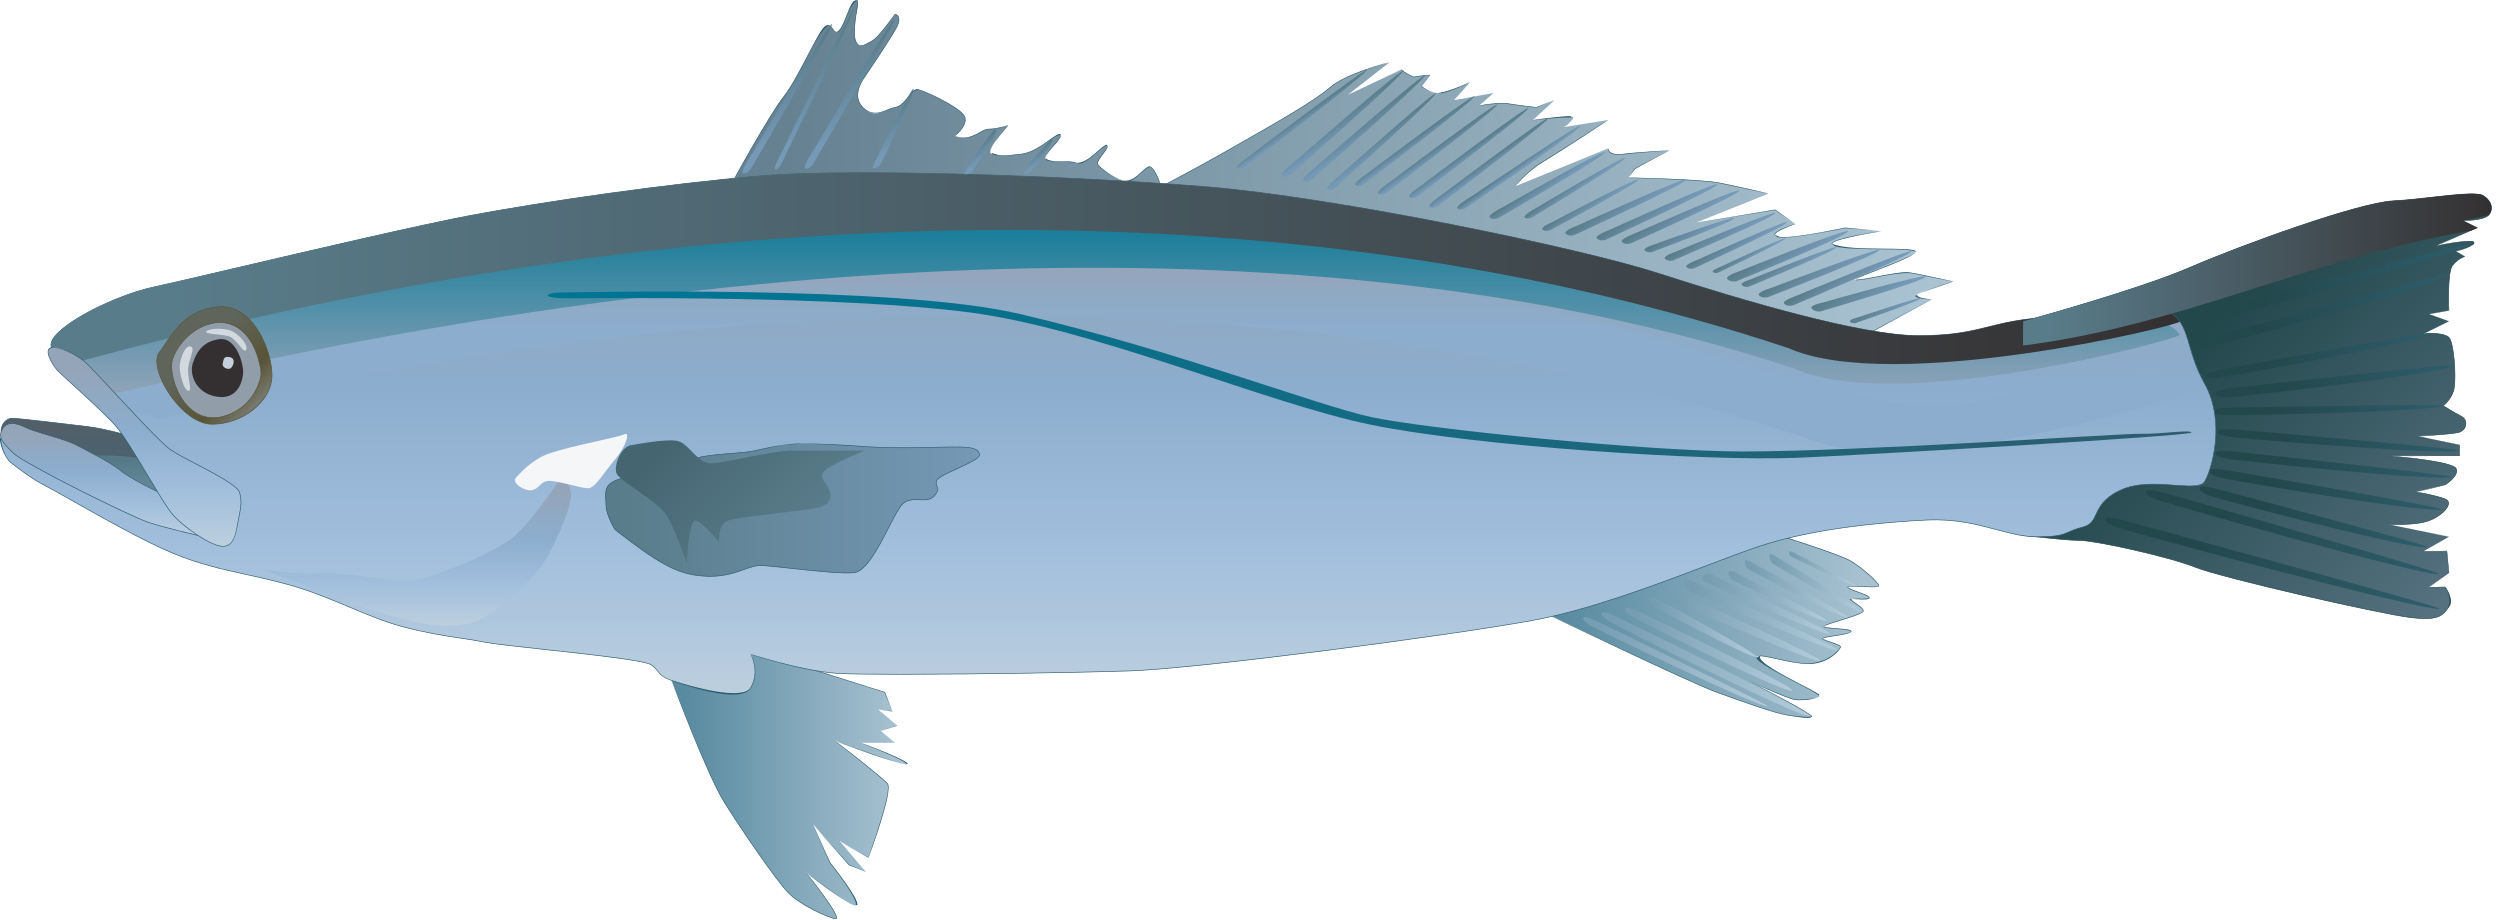 
        <svg xmlns:rdf="http://www.w3.org/1999/02/22-rdf-syntax-ns#" xmlns="http://www.w3.org/2000/svg" xmlns:cc="http://creativecommons.org/ns#" xmlns:xlink="http://www.w3.org/1999/xlink" xmlns:dc="http://purl.org/dc/elements/1.1/" x="0px" y="0px" width="500" height="184" viewBox="0 0 500 184" xml:space="preserve">
            <title>Cynoscion regalis (Weakfish)</title>
            <desc xmlns:ian_image_library="https://ian.umces.edu/media-library/">
                <ian_image_library:title>Cynoscion regalis (Weakfish)</ian_image_library:title>
                <ian_image_library:descr>Illustration of Cynoscion regalis (Weakfish)</ian_image_library:descr>
                <ian_image_library:scene>
                    <ian_image_library:contains>fish, drum, weakfish, Chordata, Actinopterygii, Perciformes, Sciaenidae, Cynoscion, regalis, Atlantic, marine</ian_image_library:contains>
                    <ian_image_library:when>2004-10-03</ian_image_library:when>
                </ian_image_library:scene>
            </desc>
            
 <defs></defs>
 <linearGradient id="ian_symbols_7c739f82951a7fb4cdec4210fc101565" y2="33.56" gradientUnits="userSpaceOnUse" x2="390.61" y1="33.56" x1="145.97">
  <stop stop-color="#668292" offset=".045"/>
  <stop stop-color="#ABC4D3" offset="1"/>
 </linearGradient>
 <path d="m244.01 40.118l-98.038-2.811s7.906-14.374 10.777-17.963c2.878-3.603 6.822-12.931 8.257-14.016 1.449-1.072 1.449 1.442 2.514 1.085 1.092-.371 2.178-5.035 3.242-6.117 1.079-1.065.722 1.082.722 1.082s-1.071 5.035-.357 6.838c.714 1.776 1.799.718 3.235 0 1.43-.728 4.665-5.406 4.665-5.406s1.429.371.364 2.518c-1.085 2.16-6.464 10.069-6.464 10.069s-2.878 3.58-.364 6.094c2.514 2.517 4.314.371 6.464 0 2.157-.347 3.229-3.95 4.665-3.58 1.442.347 7.556 3.232 8.978 5.021 1.449 1.793-1.786 4.307-1.786 4.307s1.786.718 3.592 0c1.8-.714 2.157-1.432 3.6-1.432 1.429 0 3.579-.718 3.579-.718s-5.021 5.382-3.229 5.753c1.799.347 2.157.347 5.75 0 3.592-.371 6.834-4.2 7.893-3.96 1.085.249-3.95 4.307-2.865 5.035 1.072.715 4.32 0 6.106.715 1.793.714 5.265-3.832 6.114-3.593.836.239-2.514 3.117-1.8 3.95.708.846 2.872 2.518 5.028 3.235 2.15.711 4.307-3.117 5.386-2.878 1.078.249 2.157 3.96 2.157 3.96s5.743-2.885 13.285-7.182c7.556-4.317 17.249-9.706 20.484-12.584 3.229-2.862 11.856-5.028 11.856-5.028l-8.271 6.464 10.785-5.025c.054.317 2.21 1.49 2.507 1.445 2.157-.371 3.235-.371 3.235-.371l-1.793 2.161s1.793 1.79 3.957 1.439c2.15-.367 5.742-2.157 5.742-2.157l-3.235 3.592 7.913-1.436-2.892 2.518s3.957-.725 6.121-.368c2.143.368 5.385.715 5.385.715l3.6-1.43-4.313 3.947s5.742-.714 7.542-.714c1.793 0-1.442 2.15-1.442 2.15l8.979-1.436s-9.336 6.117-12.941 8.267c-3.572 2.147-5.729 5.032-5.729 5.032l18.671-7.549s0 1.432 2.878 1.085c2.865-.371 9.342-.718 9.342-.718l-6.82 3.579-1.449 1.803s14.734.361 18.327 1.088c3.592.711 9.698 2.144 9.698 2.144l-14.363 5.753 15.793-2.521 3.963 2.878s-5.756 1.79-3.585 2.504c2.136.728 13.642-1.779 13.642-1.779l7.179.714s-12.564 1.793-9.329 2.868c3.229 1.082 14.836.239 16.171 1.082 1.3.836-14.021 5.753-11.87 5.753 2.163 0 8.634-1.803 10.778-1.446 2.156.357 8.613 1.793 8.613 1.793s-5.742 1.796-7.165 2.514c-1.448.714 2.871 1.085 2.871 1.085l-13.298 7.182-129-26.999z" fill="url(#ian_symbols_7c739f82951a7fb4cdec4210fc101565)"/>
 <path d="m373.02 67.19l-129.02-27.007-98.026-2.81c.023-.242 7.886-14.518 10.728-18.07 1.484-1.858 3.255-5.249 4.818-8.239 1.473-2.82 2.746-5.255 3.451-5.789.779-.576 1.249-.082 1.613.463.221.331.43.644.74.644.751-.226 1.352-1.732 1.933-3.189.501-1.258.975-2.446 1.463-2.943l.743-.217c.257.303.108 1.249.09 1.355-.011.053-1.06 5.04-.36 6.803.508 1.262 1.316.98 2.439.347l.705-.382c1.398-.712 4.607-5.337 4.639-5.384.09-.021.54.1.761.585.225.494.13 1.167-.284 2-1.075 2.139-6.415 9.998-6.468 10.077-.032.04-2.815 3.567-.372 6.01 1.531 1.533 3.063 1.241 4.649.572.565-.239 1.149-.485 1.757-.59 1.076-.173 1.889-1.191 2.606-2.09.649-.814 1.21-1.517 1.861-1.517 1.609.362 7.781 3.24 9.238 5.073.305.377.431.814.375 1.3-.168 1.452-1.89 2.875-2.144 3.078.15-.02.872.223 1.79.223.609 0 1.185-.105 1.709-.314.685-.272 1.16-.544 1.566-.777.667-.383 1.15-.66 2.058-.66 1.402 0 3.537-.707 3.558-.714.019.094-1.515 1.788-2.566 3.32.873-1.466 2.217-2.953 2.494-3.253-.317.197-2.2.78-3.485.78-.873 0-1.342.27-1.993.643-.41.235-.89.51-1.583.785-1.459.58-3.589.021-3.642 0 .004-.129 1.935-1.646 2.106-3.125.052-.448-.065-.853-.347-1.202-1.443-1.815-7.566-4.667-8.942-4.999-.78-.025-1.322.655-1.951 1.442-.732.917-1.562 1.957-2.688 2.138-.592.102-1.169.346-1.727.582-1.538.649-3.23.966-4.794-.6-2.527-2.527.33-6.146.359-6.182.051-.075 5.386-7.927 6.457-10.058.395-.795.489-1.43.281-1.886-.195-.428-.599-.537-.603-.539-.062.166-3.19 4.673-4.618 5.401l-.7.379c-1.189.67-2.088.925-2.627-.413-.713-1.801.31-6.67.354-6.876.045-.271.123-1.028-.062-1.246-1.018.702-1.508 1.933-1.983 3.123-.619 1.553-1.204 3.021-1.833 3.234-.603.039-.841-.318-1.072-.664-.236-.353-.458-.686-.813-.686-1.292.77-2.558 3.193-4.023 5.999-1.565 2.997-3.34 6.393-4.832 8.261-2.835 3.544-10.692 17.81-10.771 17.954l97.982 2.713 128.96 26.997 13.276-7.17c-.495.08-3.099-.17-3.199-.704.11-.069.237-.142.378-.216-.08.544 1.724.815 2.858.913l-13.3 7.317zm11.32-8.652c2.245-.995 5.886-2.148 6.224-2.254-.438.016-6.503-1.329-8.579-1.672-2.05-.046-4.233.372-6.345.776-1.811.347-3.504.67-4.423.67-.036-.04-.055-.08-.055-.122 1.06-.028 2.701-.343 4.453-.678 2.117-.405 4.307-.825 5.701-.825l.689.048c2.157.357 8.617 1.793 8.617 1.793-.04.124-4.19 1.441-6.28 2.264zm-13.14-2.709c.221-.334 1.46-.841 4.428-1.999 2.704-1.055 6.272-2.448 7.229-3.173-.839.792-3.58 1.891-7.181 3.296-1.96.761-3.97 1.545-4.48 1.876zm11.88-5.47c-.685-.451-3.635-.475-6.758-.5-3.615-.029-7.712-.063-9.433-.639l-.577-.477c.098-1.087 8.913-2.376 9.918-2.52l-7.177-.583c-.077.021-11.681 2.45-13.656 1.776l-.534-.475c.007-.851 3.7-2.023 4.121-2.154l-3.982-2.762-15.743 2.533 14.311-5.872c-.364.027-6.193-1.337-9.67-2.025-3.546-.718-18.168-1.083-18.315-1.087l1.399-1.91 6.807-3.578c-.515.138-6.535.47-9.268.824-2.939.354-2.953-1.137-2.953-1.151l-18.58 7.61c-.056-.13 2.128-3.021 5.671-5.149 3.605-2.15 12.939-8.266 12.939-8.266l-8.932 1.556c.392-.338.91-.762 1.308-1.143-.422.554-1.15 1.046-1.281 1.133l8.931-1.556c.047.121-9.29 6.239-12.897 8.389-3.519 2.115-5.688 4.986-5.71 5.015l18.593-7.65c.103.118.143 1.414 2.896 1.081 2.866-.371 9.347-.718 9.347-.718l-6.787 3.704-1.429 1.786c.098-.104 14.732.262 18.289.982 3.593.711 9.701 2.144 9.701 2.144l-14.354 5.879 15.758-2.647 4.013 2.89c-1.138.464-4.042 1.507-4.048 2.146.696.434 1.1.478 1.645.478 3.598 0 12.319-1.891 12.407-1.911l7.199.713c-3.901.688-9.734 1.788-9.802 2.532 2.188.909 6.274.942 9.879.972 3.3.027 6.149.05 6.793.457 0 .054-.01.112-.04.173zm-150.86-12.992c-.104-.078-1.173-3.717-2.202-3.955-.487-.01-1.05.512-1.702 1.116-.937.868-1.998 1.852-3.12 1.852-2.681-.794-4.864-2.434-5.628-3.347-.416-.485.377-1.533 1.078-2.457.385-.508.781-1.031.836-1.3.035.358-.28.785-.73 1.38-.637.84-1.43 1.887-1.082 2.292.755.902 2.911 2.521 4.999 3.216 1.598.084 2.639-.88 3.558-1.731.672-.623 1.252-1.161 1.705-1.161 1.213.267 2.266 3.828 2.321 4.016.047-.108 5.741-2.974 13.19-7.218l2.569-1.464c7.045-4.011 15.03-8.556 17.903-11.112 3.204-2.84 11.798-5.021 11.885-5.043l-8.214 6.58 10.716-5.137c.135.296 2.129 1.44 2.517 1.44 2.173-.373 3.254-.375 3.254-.372l-1.74 2.266c.062-.021 1.518 1.379 3.335 1.379 2.674-.406 6.247-2.178 6.282-2.195l-.023.027c-.002.003-.005.007-.009.011l-3.124 3.658 7.852-1.545-2.798 2.598c.413-.195 4.021-.782 6.05-.448 2.142.368 5.381.714 5.382.714l3.56-1.427-4.234 4.047c.271-.146 5.748-.82 7.487-.82.08.085.131.175.156.269-2.418-.076-7.636.571-7.69.578l4.261-4.061-3.53 1.54c-.03.004-3.275-.343-5.421-.711-2.153-.355-6.095.367-6.097.368l2.836-2.633-7.858 1.55 3.135-3.655c-.399.31-3.652 1.879-5.643 2.219-2.485.046-3.999-1.442-4.015-1.457l1.76-2.216c-.181.081-1.241.118-3.146.445-.362 0-2.518-1.11-2.584-1.5l-10.691 5.074 8.185-6.563c-.423.23-8.652 2.366-11.755 5.116-2.883 2.565-10.875 7.114-17.926 11.128l-2.569 1.464c-7.53 4.299-13.28 7.185-13.28 7.185zm-16.49-4.592c-2.625-.859-5.447-.059-6.561-.802-.029-.098-.042-.199-.042-.302 1.314 1.103 4.443.193 6.21.9 1.438.071 2.896-1.208 4.069-2.237.872-.765 1.561-1.37 1.949-1.37.053.065.09.132.111.201-.472-.049-1.202.591-1.974 1.268-1.2 1.045-2.68 2.342-3.77 2.342zm-6.57-1.387c.16-.753.908-1.61 1.635-2.445.554-.636 1.123-1.288 1.306-1.671-.064.437-.542.996-1.207 1.758-.74.839-1.56 1.772-1.74 2.358zm-8.53-.218c-.768 0-1.31-.087-2.215-.262-.049-.095-.081-.2-.097-.313 2.215.751 2.369.519 5.853.182 2.13-.22 4.162-1.685 5.645-2.754.944-.68 1.689-1.217 2.152-1.217.055.065.092.133.114.205-.591-.033-1.3.479-2.189 1.12-1.496 1.078-3.543 2.554-5.709 2.778-1.8.174-2.79.261-3.55.261z" fill="#2E5D6D"/>
 <linearGradient id="ian_symbols_244e7ea2292af7f4d5994fda95a5efc5" y2="116.97" gradientUnits="userSpaceOnUse" x2="494.45" y1="45.705" x1="423.18">
  <stop stop-color="#23484C" offset=".275"/>
  <stop stop-color="#55707F" offset=".978"/>
 </linearGradient>
 <path d="m404.63 64.259s22.627-6.124 33.405-10.788c10.784-4.671 33.776-12.928 40.597-13.295 6.835-.351 16.163-2.15 17.964-1.079 1.806 1.079 2.163 2.875 1.085 3.963-1.085 1.062-5.035 1.062-5.035 1.062l2.865 1.453-8.258 3.583s6.821-1.433 7.542-.718c.716.718-3.592 1.8-3.592 1.8l1.8 1.075s-1.442.357-2.515 1.79c-1.085 1.442-.714 8.981-.714 8.981l-3.957.728 3.957 1.446-5.035 2.5s3.956-.357 5.035.728c1.071 1.065 1.429 7.9 1.071 10.05-.357 2.157-2.15 3.596-2.15 3.596s2.15 1.433 3.586 2.15 1.078 2.875-.721 3.232c-1.786.371-7.894.714-7.894.714l8.271 1.8v2.15h-13.662s12.213 1.085 12.928 2.514c.734 1.446-2.157 3.239-2.157 3.239l-5.75 1.439s3.957.728 5.75 1.445c1.8.715-.351 3.232-3.229 4.307s-8.257.715-8.257.715l12.214 2.518-5.035 2.871h4.664l.371 4.321-3.957 2.861h3.229s1.8 2.518.729 3.946c-1.079 1.446-1.443 2.892-7.543 2.164-6.113-.718-37.732-7.91-43.104-10.06-5.406-2.146-20.127-5.389-23.355-5.389-3.242 0-11.506-1.075-11.506-1.075l.36-42.741z" fill="url(#ian_symbols_244e7ea2292af7f4d5994fda95a5efc5)"/>
 <path d="m485.06 123.78c-.777 0-1.709-.061-2.838-.195-6.217-.73-37.88-7.966-43.121-10.064-5.319-2.112-20.051-5.384-23.331-5.384-3.209 0-11.432-1.065-11.515-1.076l.307-42.803c.275-.125 22.795-6.239 33.445-10.848 10.33-4.474 33.599-12.922 40.619-13.301 2.504-.128 5.342-.451 8.021-.756 4.776-.543 8.932-.938 9.979-.313.974.581 1.596 1.417 1.707 2.294.084.663-.133 1.292-.608 1.772-1.093 1.069-4.92 1.081-5.082 1.081l2.895 1.328-8.088 3.625c1.094-.343 6.778-1.354 7.39-.749-.008.072-.031.143-.067.212-.608-.907-7.45.605-7.508.617l.014-.006c.004-.015.059-.039.155-.07l8.049-3.631-2.869-1.333c.069-.125 3.966-.137 5.019-1.168.446-.45.649-1.041.571-1.662-.106-.836-.705-1.637-1.644-2.197-1.004-.598-5.165-.208-9.896.331-2.683.305-5.523.628-8.03.757-7.006.377-30.251 8.819-40.573 13.29-10.659 4.613-33.188 10.729-33.414 10.791l-.315 42.674c.024-.055 8.239 1.008 11.439 1.008 3.288 0 18.052 3.278 23.38 5.394 5.237 2.097 36.875 9.327 43.088 10.056 5.501.656 6.284-.439 7.203-1.749 1.31-1.763-.433-4.232-.45-4.257l-3.175.028 3.918-2.981-.397-4.261-4.599.061 5.002-2.995-12.194-2.396c.02-.13.884-.073 2.105-.073 1.863 0 4.442-.133 6.143-.768 2.073-.775 3.834-2.33 3.845-3.395.004-.359-.204-.625-.618-.789-1.767-.707-5.697-1.435-5.737-1.442l5.745-1.568c.01-.01 2.813-1.77 2.114-3.145-.552-1.105-8.663-2.104-12.874-2.479h.008c.034-.005.115-.006.235-.002l13.425-.129-.065-2.084-8.219-1.735c.071-.134 6.133-.478 7.894-.844.832-.165 1.437-.767 1.54-1.534.09-.668-.23-1.272-.835-1.574-1.438-.719-3.594-2.154-3.594-2.154.014-.121 1.773-1.556 2.122-3.662.36-2.169.007-8.939-1.053-9.992-1.032-1.038-4.979-.709-4.982-.709l.022-.012c-.006-.042.065-.077.197-.104l4.779-2.51-3.949-1.325 3.967-.855c-.069-.24-.413-7.511.674-8.956 1.073-1.435 2.537-1.811 2.552-1.814l-1.818-.954c.724-.269 2.3-.748 3.121-1.199-.947.662-2.801 1.138-3.071 1.206l1.818.954c-.032.125-1.452.491-2.496 1.886-1.059 1.407-.705 8.864-.701 8.939l-4.01.796 3.967 1.319-4.813 2.509c.872-.166 3.914-.193 4.837.735 1.081 1.075 1.453 7.919 1.09 10.107-.347 2.089-2.046 3.53-2.168 3.631.121-.005 2.184 1.353 3.568 2.045.656.329 1.004.984.906 1.71-.111.823-.757 1.469-1.645 1.646-1.771.367-7.842.712-7.902.715l8.281 1.669.052 2.215-13.453.065c1.865.068 12.04 1.079 12.711 2.42.754 1.482-2.061 3.25-2.181 3.324l-5.717 1.434c.474-.017 4.041.667 5.706 1.333.463.184.705.5.701.913-.011 1.115-1.812 2.726-3.931 3.518-2.844 1.063-8.284.719-8.284.719l12.23 2.387-5.016 2.994 4.632-.124.437 4.381-3.983 2.92 3.189-.12c.128.132 1.869 2.602.781 4.052-1.01 1.42-1.7 2.39-4.78 2.39z" fill="#23484C"/>
 <linearGradient id="ian_symbols_c287b793bb9233b43d74b9cf1d3de3cd" y2="88.064" gradientUnits="userSpaceOnUse" x2="491.7" y1="88.064" x1="443.55">
  <stop stop-color="#23484C" offset=".275"/>
  <stop stop-color="#2E5D6D" offset="1"/>
 </linearGradient>
 <path d="m443.55 86.236c-.095.603.701.758 1.9 1.072 1.193.307 43.59 3.852 46.239 2.807.842-.344-43.617-4.142-44.494-4.209-.85-.061-3.55-.267-3.65.330z" fill="url(#ian_symbols_c287b793bb9233b43d74b9cf1d3de3cd)"/>
 <linearGradient id="ian_symbols_d4ec4aabcc15f6a4f918f686536d0dcf" y2="92.846" gradientUnits="userSpaceOnUse" x2="490.26" y1="92.846" x1="443.07">
  <stop stop-color="#23484C" offset=".275"/>
  <stop stop-color="#2E5D6D" offset="1"/>
 </linearGradient>
 <path d="m443.08 90.553c-.067.606.7.782 1.887 1.125 1.167.327 42.727 4.718 45.282 3.7.829-.323-42.748-5.011-43.597-5.099-.86-.076-3.49-.333-3.57.274z" fill="url(#ian_symbols_d4ec4aabcc15f6a4f918f686536d0dcf)"/>
 <linearGradient id="ian_symbols_a29758905db62324a9b9a3cc3c57f931" y2="97.861" gradientUnits="userSpaceOnUse" x2="488.34" y1="97.861" x1="441.87">
  <stop stop-color="#23484C" offset=".275"/>
  <stop stop-color="#2E5D6D" offset="1"/>
 </linearGradient>
 <path d="m441.88 94.132c-.04.67.728.91 1.9 1.345 1.174.421 42.107 7.354 44.554 6.376.803-.323-42.134-7.681-42.97-7.822-.84-.135-3.44-.549-3.48.104z" fill="url(#ian_symbols_a29758905db62324a9b9a3cc3c57f931)"/>
 <linearGradient id="ian_symbols_c7db301e9f4db5443db5455e469f4241" y2="103.38" gradientUnits="userSpaceOnUse" x2="485.5" y1="103.38" x1="439.91">
  <stop stop-color="#23484C" offset=".275"/>
  <stop stop-color="#2E5D6D" offset="1"/>
 </linearGradient>
 <path d="m439.92 97.58c-.101.65.654.957 1.78 1.496 1.132.522 41.265 11.111 43.785 10.35.829-.239-41.265-11.432-42.094-11.65-.81-.20-3.36-.861-3.47-.20z" fill="url(#ian_symbols_c7db301e9f4db5443db5455e469f4241)"/>
 <linearGradient id="ian_symbols_1b764fbe22d3e43421c20a91a904c240" y2="106.41" gradientUnits="userSpaceOnUse" x2="487.86" y1="106.41" x1="429.13">
  <stop stop-color="#23484C" offset=".275"/>
  <stop stop-color="#2E5D6D" offset="1"/>
 </linearGradient>
 <path d="m429.14 98.298c-.101.65.653.954 1.779 1.496 1.126.522 54.388 15.749 56.93 14.991.828-.25-54.415-16.076-55.231-16.292-.81-.190-3.37-.844-3.48-.190z" fill="url(#ian_symbols_1b764fbe22d3e43421c20a91a904c240)"/>
 <linearGradient id="ian_symbols_456cb09d5f04e5c495b37721a7b57725" y2="112.64" gradientUnits="userSpaceOnUse" x2="487.86" y1="112.64" x1="421">
  <stop stop-color="#23484C" offset=".275"/>
  <stop stop-color="#2E5D6D" offset="1"/>
 </linearGradient>
 <path d="m421.01 103.81c-.107.647.653.95 1.767 1.482 1.139.533 62.536 17.195 65.078 16.433.828-.249-62.551-17.508-63.374-17.724-.83-.20-3.38-.86-3.48-.19z" fill="url(#ian_symbols_456cb09d5f04e5c495b37721a7b57725)"/>
 <linearGradient id="ian_symbols_000ac72c23da2144214698444b0b9bbf" y2="82.023" gradientUnits="userSpaceOnUse" x2="488.7" y1="82.023" x1="442.76">
  <stop stop-color="#23484C" offset=".275"/>
  <stop stop-color="#2E5D6D" offset="1"/>
 </linearGradient>
 <path d="m442.76 82.185c-.027.576.742.654 1.888.826 1.173.165 41.635-.637 44.041-1.877.775-.411-41.675.371-42.498.391-.82.023-3.4.087-3.43.660z" fill="url(#ian_symbols_000ac72c23da2144214698444b0b9bbf)"/>
 <linearGradient id="ian_symbols_aceef5339b58c40401f166556709fc2b" y2="71.137" gradientUnits="userSpaceOnUse" x2="486.25" y1="71.137" x1="441.14">
  <stop stop-color="#23484C" offset=".275"/>
  <stop stop-color="#2E5D6D" offset="1"/>
 </linearGradient>
 <path d="m441.14 75.091c.101.596.862.556 2.056.532 1.2 0 40.968-7.29 43.051-8.958.667-.522-41.069 7.05-41.878 7.202-.82.152-3.35.637-3.23 1.224z" fill="url(#ian_symbols_aceef5339b58c40401f166556709fc2b)"/>
 <linearGradient id="ian_symbols_64f535456a888444f573012614967c53" y2="76.282" gradientUnits="userSpaceOnUse" x2="490.57" y1="76.282" x1="443.04">
  <stop stop-color="#23484C" offset=".275"/>
  <stop stop-color="#2E5D6D" offset="1"/>
 </linearGradient>
 <path d="m443.05 78.687c.176.671.983.694 2.258.779 1.281.087 43.165-4.665 45.255-6.326.661-.542-43.3 4.351-44.156 4.459-.86.097-3.51.423-3.35 1.088z" fill="url(#ian_symbols_64f535456a888444f573012614967c53)"/>
 <linearGradient id="ian_symbols_b5f5724d6427e9a4bd24b1b7e12fc4d0" y2="62.362" gradientUnits="userSpaceOnUse" x2="489.54" y1="62.362" x1="438.04">
  <stop stop-color="#23484C" offset=".275"/>
  <stop stop-color="#2E5D6D" offset="1"/>
 </linearGradient>
 <path d="m438.05 69.334c.195.67 1.098.539 2.474.408 1.382-.125 46.785-12.689 49.009-14.839.715-.694-46.946 12.399-47.87 12.672-.93.259-3.8 1.075-3.61 1.759z" fill="url(#ian_symbols_b5f5724d6427e9a4bd24b1b7e12fc4d0)"/>
 <linearGradient id="ian_symbols_5d04446008385174a16f897b61ed5f9a" y2="56.767" gradientUnits="userSpaceOnUse" x2="494.32" y1="56.767" x1="436.6">
  <stop stop-color="#23484C" offset=".275"/>
  <stop stop-color="#2E5D6D" offset="1"/>
 </linearGradient>
 <path d="m436.62 64.299c.216.748 1.2.62 2.744.475 1.53-.128 52.507-13.733 54.954-16.096.788-.762-52.697 13.406-53.721 13.689-1.01.284-4.21 1.174-3.97 1.932z" fill="url(#ian_symbols_5d04446008385174a16f897b61ed5f9a)"/>
 <linearGradient id="ian_symbols_b17510f4f9ecb914798a4be8880cbe12" y2="50.668" gradientUnits="userSpaceOnUse" x2="496.72" y1="50.668" x1="427.51">
  <stop stop-color="#23484C" offset=".275"/>
  <stop stop-color="#2E5D6D" offset="1"/>
 </linearGradient>
 <path d="m427.52 59.979c.215.762 1.206.634 2.736.492 1.529-.145 64.013-17.326 66.453-19.688.802-.762-64.182 16.996-65.206 17.279-1.01.282-4.21 1.172-3.98 1.917z" fill="url(#ian_symbols_b17510f4f9ecb914798a4be8880cbe12)"/>
 <linearGradient id="ian_symbols_ca8787e08d2e0fe4016321ccb22e61c4" y2="125.2" gradientUnits="userSpaceOnUse" x2="375.77" y1="125.2" x1="308.23">
  <stop stop-color="#588AA0" offset=".045"/>
  <stop stop-color="#ABC4D3" offset="1"/>
 </linearGradient>
 <path d="m357.56 143.03c-2.857-.479-8.499-2.504-14.121-4.546-5.642-2.026-35.211-16.282-35.211-16.282l46.939-15.328s12.584 3.95 14.855 5.261c2.271 1.321 5.791 4.458 5.743 5.032-.027.589-6.127-.28-6.221.239-.095.522 4.313 1.52 4.313 2.16 0 .637-3.789-.034-3.836.239s2.608 1.604 2.636 2.396c.026.779-8.129 2.646-7.899 3.114.222.465 5.284.344 5.5.954.216.62-5.817 1.028-5.756 1.446.094.388 3.693 1.2 3.605 1.672-.087.472-2.278 3.232-6.221 3.35-3.95.122-10.671-2.507-10.549-1.193.135 1.314 11.6 6.626 12.455 7.418.87.802-3.457 1.119-4.785.967-1.348-.166-9.188-3.754-9.188-3.754s12.646 6.663 12.537 7.094c-.10.45-1.9.24-4.79-.24z" fill="url(#ian_symbols_ca8787e08d2e0fe4016321ccb22e61c4)"/>
 <path d="m361.52 143.58c-.815 0-2.185-.191-3.968-.486-2.762-.462-8.034-2.334-14.133-4.549-5.58-2.003-34.922-16.142-35.218-16.284l46.948-15.45c.166.039 12.657 3.967 14.909 5.267 2.266 1.317 5.828 4.46 5.775 5.094-.015.327-1.48.292-3.294.2-.716-.037-1.423-.073-1.971-.073-.909 0-.955.107-.957.119-.035.197 1.12.615 1.965.92 1.462.529 2.351.875 2.351 1.228 0 .38-1.259.371-2.553.285l-.983-.049c-.283.097.161.401.518.645.802.549 1.8 1.232 1.817 1.752.016.443-1.825 1.045-4.637 1.913-1.428.441-3.204.99-3.268 1.187.086.17 1.38.271 2.419.352 1.784.139 2.962.255 3.083.597-.201.451-1.452.666-3.339.959-1.041.162-2.336.362-2.416.51.035.125.938.435 1.596.66 1.287.442 2.065.731 2.011 1.022-.085.461-2.235 3.283-6.283 3.404-2.099.004-4.385-.504-6.403-.954-1.468-.327-2.736-.608-3.47-.608-.527 1.121 4.621 3.801 8.028 5.575 1.951 1.016 3.492 1.818 3.794 2.097-.009.076-.035.147-.077.214-.479-.478-2.016-1.277-3.778-2.194-4.715-2.455-8.626-4.554-8.71-5.382l.743-.442c.748 0 2.022.284 3.499.612 2.012.447 4.291.955 6.099.954 4.173-.121 6.35-2.871 6.429-3.3.037-.2-1.19-.621-1.924-.873-1.04-.357-1.632-.569-1.681-.771-.035-.237.626-.361 2.523-.655 1.364-.212 3.063-.475 3.229-.751-.096-.318-1.753-.447-2.963-.542-1.494-.116-2.416-.2-2.529-.438.106-.346 1.281-.719 3.349-1.357 1.924-.594 4.557-1.407 4.544-1.783-.016-.453-1.023-1.143-1.76-1.647-.667-.456-.897-.627-.874-.762l1.423-.075c1.382.092 2.411-.03 2.411-.153 0-.285-1.308-.758-2.263-1.104-1.345-.486-2.103-.776-2.05-1.069.04-.223 1.211-.25 3.064-.154.731.038 1.473.076 2.059.076 1.037 0 1.096-.126 1.097-.152.044-.53-3.418-3.639-5.71-4.971-2.238-1.292-14.717-5.215-14.843-5.255l-46.898 15.327c.304.02 29.639 14.155 35.213 16.156 6.092 2.213 11.358 4.083 14.109 4.543 3.165.524 4.684.455 4.725.289-.163-.398-7.567-4.419-12.504-7.021.137-.083 7.903 3.468 9.227 3.63.98.112 3.192-.044 4.187-.322-1.25.548-3.444.54-4.202.454-1.344-.165-8.888-3.613-9.208-3.76 3.874 1.892 12.738 6.615 12.629 7.05-.07.18-.36.27-.92.27z" fill="#2E5D6D"/>
 <linearGradient id="ian_symbols_372522eadda8f6643dca5e4b0e921024" y2="122.97" gradientUnits="userSpaceOnUse" x2="367.41" y1="122.97" x1="336.74">
  <stop stop-color="#769DB1" offset=".056"/>
  <stop stop-color="#B3CCDB" offset="1"/>
 </linearGradient>
 <path d="m336.74 116.34c0 1.072.021 1.237 1.059 1.79 1.064.566 27.339 11.89 29.496 11.89s-26.536-12.517-27.325-12.961c-.80-.45-3.24-1.8-3.24-.72z" fill="url(#ian_symbols_372522eadda8f6643dca5e4b0e921024)"/>
 <linearGradient id="ian_symbols_28aa7a045d428ae49d839c0f4ac94712" y2="124.95" gradientUnits="userSpaceOnUse" x2="363.98" y1="124.95" x1="333.13">
  <stop stop-color="#769DB1" offset=".056"/>
  <stop stop-color="#B3CCDB" offset="1"/>
 </linearGradient>
 <path d="m333.13 118.15c0 1.129.566 1.554 1.139 1.887.58.337 27.326 12.133 29.584 12.133 2.278 0-26.47-12.871-27.313-13.258-.85-.41-3.41-1.9-3.41-.76z" fill="url(#ian_symbols_28aa7a045d428ae49d839c0f4ac94712)"/>
 <linearGradient id="ian_symbols_8aca4d70539b7fd4fd61fe0c98c7b2a1" y2="125.4" gradientUnits="userSpaceOnUse" x2="351.27" y1="125.4" x1="330.16">
  <stop stop-color="#769DB1" offset=".056"/>
  <stop stop-color="#B3CCDB" offset="1"/>
 </linearGradient>
 <path d="m330.16 119.75c-.041.957.411 1.294.809 1.627.385.347 18.476 9.939 20.194 10.003 1.732.067-17.896-10.664-18.441-10.903-.53-.24-2.53-1.7-2.56-.73z" fill="url(#ian_symbols_8aca4d70539b7fd4fd61fe0c98c7b2a1)"/>
 <linearGradient id="ian_symbols_ddbf9b38faaca2a4711933e86f5f83c7" y2="129.83" gradientUnits="userSpaceOnUse" x2="358.47" y1="129.83" x1="325.04">
  <stop stop-color="#769DB1" offset=".056"/>
  <stop stop-color="#B3CCDB" offset="1"/>
 </linearGradient>
 <path d="m325.12 121.62c-.303.499.351.934 1.308 1.662.971.714 29.078 14.775 31.869 14.873 2.783.094-28.997-15.078-29.746-15.449-.76-.39-3.12-1.58-3.43-1.08z" fill="url(#ian_symbols_ddbf9b38faaca2a4711933e86f5f83c7)"/>
 <linearGradient id="ian_symbols_77348470c496be1415ba093c4c87b2da" y2="132.79" gradientUnits="userSpaceOnUse" x2="361.8" y1="132.79" x1="320.32">
  <stop stop-color="#769DB1" offset=".056"/>
  <stop stop-color="#B3CCDB" offset="1"/>
 </linearGradient>
 <path d="m320.4 122.53c-.311.489.337.934 1.308 1.651.964.728 37.166 18.9 39.957 18.984 2.776.108-37.086-19.18-37.847-19.561-.75-.38-3.12-1.57-3.42-1.07z" fill="url(#ian_symbols_77348470c496be1415ba093c4c87b2da)"/>
 <linearGradient id="ian_symbols_1ceb30afdb4c7fa40d6617ff38dc1924" y2="132.34" gradientUnits="userSpaceOnUse" x2="353.63" y1="132.34" x1="316.64">
  <stop stop-color="#769DB1" offset=".056"/>
  <stop stop-color="#B3CCDB" offset="1"/>
 </linearGradient>
 <path d="m316.71 123.51c-.283.458.324.869 1.233 1.52.917.65 33.049 16.187 35.67 16.251.836.02-32.96-16.426-33.675-16.77-.71-.35-2.94-1.45-3.23-1z" fill="url(#ian_symbols_1ceb30afdb4c7fa40d6617ff38dc1924)"/>
 <linearGradient id="ian_symbols_f675020dd35f14949949b89b219b777c" y2="120.8" gradientUnits="userSpaceOnUse" x2="365.93" y1="120.8" x1="340.49">
  <stop stop-color="#769DB1" offset=".056"/>
  <stop stop-color="#B3CCDB" offset="1"/>
 </linearGradient>
 <path d="m340.69 115.25c-.33.661-.263.63.29 1.028.526.395 22.815 10.505 24.831 10.505s-22.182-11.058-22.815-11.556c-.64-.48-2-.63-2.31.03z" fill="url(#ian_symbols_f675020dd35f14949949b89b219b777c)"/>
 <linearGradient id="ian_symbols_c69f7436c38605a4952dcd064203e598" y2="119.21" gradientUnits="userSpaceOnUse" x2="365.4" y1="119.21" x1="345.72">
  <stop stop-color="#769DB1" offset=".056"/>
  <stop stop-color="#B3CCDB" offset="1"/>
 </linearGradient>
 <path d="m345.72 114.5c0 .914.283 1.082.829 1.497.539.411 17.074 8.257 18.745 8.257 1.672 0-16.602-8.779-17.073-9.147-.49-.37-2.51-1.49-2.51-.61z" fill="url(#ian_symbols_c69f7436c38605a4952dcd064203e598)"/>
 <linearGradient id="ian_symbols_d7ba0e08ab36e9b49d27126b7da5e5d9" y2="117.79" gradientUnits="userSpaceOnUse" x2="369.52" y1="117.79" x1="348.95">
  <stop stop-color="#769DB1" offset=".056"/>
  <stop stop-color="#B3CCDB" offset="1"/>
 </linearGradient>
 <path d="m348.95 112.36c0 .93.781 1.55.781 1.55s18.139 9.612 19.695 9.612c1.544 0-18.158-10.535-18.158-10.535s-2.31-1.56-2.31-.62z" fill="url(#ian_symbols_d7ba0e08ab36e9b49d27126b7da5e5d9)"/>
 <linearGradient id="ian_symbols_2a8e0cf4ff5d1764dd83a4fb3125deae" y2="116.65" gradientUnits="userSpaceOnUse" x2="372.37" y1="116.65" x1="353.85">
  <stop stop-color="#769DB1" offset=".056"/>
  <stop stop-color="#B3CCDB" offset="1"/>
 </linearGradient>
 <path d="m353.85 111.16c0 .934.708 1.564.708 1.564s16.332 9.719 17.733 9.719c1.396 0-16.338-10.653-16.338-10.653s-2.1-1.57-2.1-.63z" fill="url(#ian_symbols_2a8e0cf4ff5d1764dd83a4fb3125deae)"/>
 <linearGradient id="ian_symbols_fbef79f52938eda4a5c08789cca18449" y2="113.66" gradientUnits="userSpaceOnUse" x2="370.92" y1="113.66" x1="357.8">
  <stop stop-color="#769DB1" offset=".056"/>
  <stop stop-color="#B3CCDB" offset="1"/>
 </linearGradient>
 <path d="m357.8 110.44c0 .546.498.913.498.913s11.561 5.699 12.564 5.699c.983 0-11.566-6.242-11.566-6.242s-1.49-.93-1.49-.37z" fill="url(#ian_symbols_fbef79f52938eda4a5c08789cca18449)"/>
 <linearGradient id="ian_symbols_c9631ba8c7015c54a53f9920258fa6a4" y2="157.29" gradientUnits="userSpaceOnUse" x2="181.48" y1="157.29" x1="134.37">
  <stop stop-color="#588AA0" offset=".045"/>
  <stop stop-color="#ABC4D3" offset="1"/>
 </linearGradient>
 <path d="m134.37 136.09s6.943 18.681 10.535 24.431c3.6 5.749 10.299 15.448 12.686 17.963 2.399 2.521 8.156 5.143 9.591 5.274 1.436.107-5.985-9.353-5.985-9.353s8.722 7.021 10.05 6.707c1.341-.307-5.264-8.614-5.264-8.614l-3.35-7.657 7.179 8.136 3.356 1.429-5.264-6.225 5.743 3.363s5.076-13.487 3.822-14.852c-1.24-1.378-10.522-8.625-10.522-8.625s12.68 4.924 14.364 4.796c1.685-.152-9.1-4.317-9.1-4.317h6.707l-2.878-2.389 3.356-.967-3.835-3.35 2.871.479-1.442-3.832-18.186-5.747-8.628-1.921-15.82 5.28z" fill="url(#ian_symbols_c9631ba8c7015c54a53f9920258fa6a4)"/>
 <path d="m167.2 183.82l-.028-.001c-1.411-.129-7.22-2.758-9.634-5.294-2.457-2.589-9.287-12.533-12.693-17.974-3.555-5.689-10.472-24.255-10.542-24.442l15.847-5.356 8.663 1.919 18.191 5.748 1.484 3.872-2.944-.39 3.889 3.235-3.382 1.081 2.902 2.275-6.749.117c1.596.479 9.433 3.54 9.343 4.176-.088.006-.192.004-.31-.004.062-.45-4.635-2.468-9.058-4.176l6.73-.128-2.92-2.272 3.38-1.082-3.86-3.237 2.926.364-1.515-3.744-18.144-5.707-8.622-1.919-15.771 5.269c.11.101 7.022 18.655 10.57 24.333 3.404 5.436 10.227 15.37 12.677 17.953 2.396 2.517 8.154 5.126 9.549 5.253l.018.067v-.066.066l.081-.104c.304-.624-3.507-5.849-6.142-9.208.128-.019 4.66 3.587 7.657 5.479-3.081-1.803-7.398-5.27-7.646-5.469.77.77 6.688 8.355 6.25 9.255l-.21.10zm4.17-2.82c-.062 0-.129-.006-.201-.017.302-1.188-3.668-6.457-5.247-8.441l-3.359-7.672 7.289 8.065 3.333 1.412-5.34-6.121 5.826 3.264c-.044-.101 4.952-13.431 3.741-14.75-1.223-1.359-10.422-8.545-10.515-8.617.162-.056 9.216 3.437 12.974 4.423-3.922-.923-12.202-4.121-12.923-4.401.63.342 9.366 7.177 10.562 8.505 1.266 1.378-3.602 14.368-3.81 14.92l-5.838-3.329 5.348 6.124-3.433-1.325-7.203-8.152 3.46 7.587c.23.286 5.835 7.354 5.426 8.521-.03.02-.06.02-.10.02z" fill="#2E5D6D"/>
 <linearGradient id="ian_symbols_70b5f7039c0bcaf48d3887932c430994" y2="138.88" gradientUnits="userSpaceOnUse" x2="221.63" y1="34.541" x1="221.63">
  <stop stop-color="#94A5B9" offset=".107"/>
  <stop stop-color="#8CADCE" offset=".41"/>
  <stop stop-color="#A2BFDD" offset=".725"/>
  <stop stop-color="#BCCFDE" offset="1"/>
 </linearGradient>
 <path d="m30.666 57.421c8.378-1.8 48.861-11.607 63.582-14.36 14.721-2.757 39.391-6.356 58.19-7.91 18.805-1.554 63.11.118 88.379 2.157 25.256 2.029 74.602 12.089 90.886 17.36 16.292 5.271 40.477 12.453 51.963 12.453 11.498 0 13.655-2.386 22.283-3.354 8.606-.954 20.112-3.828 26.334-1.921 6.229 1.921 4.321 7.186 8.642 14.856 4.286 7.667 1.429 17.245 0 19.645-1.442 2.383-10.549-1.207-16.777 1.668-6.221 2.878-3.842 6.467-7.657 7.421-3.841.954-2.723 1.921-9.112 1.921-6.376 0-11.971-3.832-22.034-3.354-10.057.479-23.456 1.907-33.526 5.271-10.057 3.343-29.692 11.981-45.498 14.842-15.806 2.885-66.103 9.588-80.473 10.067-14.363.475-51.247.954-58.425.475-7.199-.475-17.25-3.839-17.25-3.839s1.908 3.364 0 6.707c-1.914 3.364-12.928-.479-15.806-1.436-2.878-.954-2.164-1.671-4.065-3.104-1.928-1.439-28.518-3.596-33.297-4.553-4.786-.954-9.342-1.193-16.521-3.114-7.199-1.921-14.135-5.989-22.755-8.385-8.615-2.386-14.85-2.878-22.992-6.228s-22.513-11.978-25.384-13.406c-2.878-1.433-5.891-3.775-7.192-4.796-1.307-1.018-2.615-4.938-1.887-5.079.722-.148 38.771 10.829 38.771 10.829s-27.305-25.388-28.74-28.741c-1.436-3.354 11.984-10.293 20.363-12.096z" fill="url(#ian_symbols_70b5f7039c0bcaf48d3887932c430994)"/>
 <path d="m146.56 138.95c-3.871 0-9.471-1.874-11.862-2.674-2.173-.721-2.577-1.233-3.089-1.882-.302-.383-.645-.817-1.353-1.351-1.193-.89-12.284-2.096-21.196-3.064-5.52-.6-10.286-1.118-12.075-1.477-1.652-.329-3.278-.573-4.994-.831-3.201-.481-6.83-1.026-11.531-2.284-3.51-.937-6.936-2.374-10.563-3.896-3.822-1.604-7.774-3.262-12.194-4.49-3.099-.858-5.89-1.472-8.572-2.061-4.736-1.041-9.209-2.023-14.427-4.169-5.842-2.404-14.719-7.427-20.593-10.751-2.251-1.273-3.983-2.254-4.795-2.658-2.962-1.474-6.043-3.893-7.203-4.803-1.184-.921-2.303-4.049-2.095-4.919.045-.009.123-.007.23.003-.196 1.128.87 3.975 1.945 4.812 1.157.908 4.231 3.321 7.181 4.789.813.405 2.547 1.386 4.801 2.661 5.872 3.323 14.745 8.343 20.579 10.744 5.207 2.142 9.674 3.124 14.405 4.163 2.685.59 5.478 1.203 8.58 2.063 4.427 1.23 8.383 2.89 12.209 4.496 3.623 1.52 7.044 2.955 10.545 3.889 4.694 1.256 8.318 1.801 11.516 2.281 1.718.258 3.345.502 5 .833 1.783.357 6.547.875 12.063 1.475 9.393 1.021 20.039 2.178 21.26 3.09.722.543 1.07.985 1.377 1.375.498.631.891 1.13 2.668 1.719 4.066 1.36 14.195 4.16 15.728 1.465 1.867-3.272.019-6.608 0-6.641.179-.062 10.203 3.271 17.311 3.74 2.104.141 6.757.198 12.649.198 14.976 0 36.141-.354 45.77-.673 13.935-.464 64.103-7.08 80.463-10.065 11.402-2.064 24.572-7.051 35.155-11.057 3.994-1.512 7.534-2.853 10.333-3.783 11.174-3.732 25.813-4.906 33.544-5.274 5.816-.276 10.177.893 13.982 1.914 2.76.74 5.366 1.439 8.056 1.439 4.202 0 5.123-.409 6.397-.976.651-.29 1.388-.617 2.699-.943 1.701-.425 2.145-1.375 2.706-2.579.677-1.451 1.52-3.256 4.939-4.838 1.756-.81 3.851-1.188 6.593-1.188 1.502 0 2.979.113 4.329.216 3.12.239 5.276.238 5.826-.671 1.446-2.429 4.255-11.966-.001-19.578-1.636-2.903-2.365-5.412-3.01-7.624-1.017-3.493-1.752-6.016-5.594-7.201-4.047-1.241-11.682-.264-18.845.86-2.592.407-5.134.805-7.463 1.063-3.372.378-5.773.978-8.096 1.558-3.696.923-7.188 1.796-14.194 1.796-11.144 0-34.419-6.774-51.982-12.456-15.57-5.04-64.483-15.237-90.872-17.357-16.512-1.333-44.858-2.766-68.076-2.766-8.572 0-15.4.205-20.293.609-18.744 1.549-43.458 5.151-58.183 7.909-9.927 1.857-31.462 6.896-47.186 10.576-7.536 1.764-13.667 3.198-16.394 3.784-7.219 1.553-18.289 6.955-20.154 10.563-.283.546-.337 1.032-.162 1.441 1.414 3.302 28.453 28.461 28.726 28.715-.269.003-20.307-5.735-31.474-8.814 11.057 2.92 30.334 8.479 31.447 8.799-1.179-.925-27.396-25.32-28.82-28.648-.191-.448-.136-.971.166-1.555 1.88-3.637 12.999-9.073 20.244-10.632 2.728-.585 8.857-2.02 16.392-3.783 15.725-3.68 37.261-8.72 47.191-10.577 14.729-2.758 39.448-6.361 58.196-7.911 4.897-.404 11.728-.609 20.304-.609 23.222 0 51.572 1.434 68.086 2.767 26.396 2.121 75.327 12.321 90.901 17.363 17.555 5.679 40.815 12.45 51.942 12.45 6.989 0 10.474-.871 14.162-1.792 2.326-.581 4.732-1.182 8.113-1.561 2.328-.258 4.867-.656 7.457-1.063 7.18-1.127 14.829-2.105 18.904-.856 3.91 1.206 4.653 3.758 5.682 7.29.643 2.206 1.37 4.706 2.998 7.596 4.284 7.663 1.456 17.265-.001 19.711-.586.968-2.76.979-5.949.735-1.347-.103-2.82-.216-4.319-.216-2.723 0-4.8.374-6.537 1.176-3.376 1.562-4.207 3.343-4.875 4.774-.554 1.186-1.032 2.21-2.794 2.651-1.302.323-2.031.647-2.678.936-1.289.573-2.221.987-6.451.987-2.707 0-5.321-.701-8.09-1.444-3.797-1.019-8.146-2.186-13.941-1.91-7.725.368-22.351 1.541-33.509 5.268-2.798.93-6.337 2.27-10.328 3.781-10.588 4.009-23.765 8.997-35.179 11.063-16.363 2.987-66.543 9.604-80.482 10.068-9.63.318-30.797.673-45.774.673-5.896 0-10.553-.058-12.658-.198-6.995-.462-16.801-3.688-17.25-3.837.202.157 1.905 3.444.063 6.672-.53.91-1.76 1.38-3.67 1.38z" fill="#2E5D6D"/>
 <linearGradient id="ian_symbols_31b8100e8ae946041577202e7d71af55" y2="101.97" gradientUnits="userSpaceOnUse" x2="195.92" y1="101.97" x1="121.12">
  <stop stop-color="#597C8A" offset=".022"/>
  <stop stop-color="#7599B6" offset=".994"/>
 </linearGradient>
 <path d="m123.7 95.868c3.229-1.085 10.785-2.885 14.377-3.96 3.586-1.075 7.185-1.075 10.771-1.442 3.586-.351 6.828-1.79 11.135-1.79s8.627.354 14.377.725c5.743.347 13.286 0 16.164 0 2.858 0 5.035 0 5.379 1.432.371 1.433-8.257 3.95-8.614 5.382-.371 1.442 1.072 1.085-.371 2.885-1.429 1.793-3.943 0-6.093 1.433-2.157 1.429-6.107 13.646-10.064 14.017-3.949.344-16.169-1.446-18.684-1.446-2.507 0-5.021 2.16-10.043 2.16-5.035 0-8.263-1.803-11.142-3.6-2.878-1.792-7.906-5.753-7.906-5.753s-1.8-2.861-1.8-5.018c-.01-2.161-.73-3.957 2.5-5.022z" fill="url(#ian_symbols_31b8100e8ae946041577202e7d71af55)"/>
 <path d="m142.04 115.33c-4.98 0-8.129-1.708-11.177-3.61-2.848-1.774-7.862-5.717-7.912-5.757-.033-.045-1.825-2.919-1.825-5.07l-.036-1c-.093-1.704-.173-3.176 2.596-4.087 1.847-.621 5.11-1.476 8.238-2.295 2.339-.613 4.603-1.206 6.14-1.666 2.678-.803 5.404-1.011 8.04-1.212.915-.07 1.83-.14 2.744-.233 1.466-.143 2.874-.469 4.32-.803 4.998-1.155 10.75-.96 18.188-.461l3.016.199c4.191.253 9.342.137 12.936.055 1.33-.03 2.446-.055 3.223-.055 2.842 0 5.087 0 5.443 1.483.209.81-2.053 1.844-4.448 2.939-1.97.9-4.006 1.831-4.167 2.475-.145.563-.007.829.126 1.087.2.388.373.722-.51 1.823-.624.783-1.448.891-2.247.891l-1.532-.045c-.707 0-1.536.071-2.329.6-.807.535-1.88 2.627-3.123 5.05-1.998 3.896-4.485 8.745-6.972 8.978-2.484.216-8.258-.412-12.767-.902-2.702-.294-4.986-.543-5.923-.543-1.027 0-2.068.371-3.273.801-1.7.61-3.82 1.36-6.77 1.36zm17.95-26.588c-2.536 0-4.7.5-6.792.983-1.453.336-2.866.662-4.337.806-.915.094-1.831.164-2.747.233-2.628.2-5.347.408-8.011 1.207-1.539.46-3.804 1.054-6.145 1.667-3.125.818-6.384 1.672-8.23 2.292-2.673.879-2.599 2.237-2.505 3.955l.036 1.007c0 2.114 1.772 4.955 1.79 4.983.036.023 5.043 3.962 7.886 5.732 3.031 1.892 6.161 3.589 11.106 3.589 2.931 0 5.035-.75 6.726-1.352 1.217-.434 2.268-.809 3.317-.809.939 0 3.229.249 5.938.544 4.501.49 10.269 1.117 12.741.902 2.414-.226 4.882-5.04 6.866-8.907 1.251-2.439 2.332-4.545 3.167-5.099.822-.548 1.676-.622 2.402-.622l1.532.044c.765 0 1.554-.102 2.144-.841.829-1.034.682-1.319.495-1.68-.138-.267-.294-.569-.137-1.18.176-.705 2.15-1.607 4.24-2.563 2.136-.976 4.556-2.083 4.374-2.787-.332-1.383-2.531-1.383-5.315-1.383-.776 0-1.892.025-3.22.056-3.597.082-8.752.198-12.947-.056l-3.016-.199c-4.32-.271-7.85-.507-11.36-.507z" fill="#2E5D6D"/>
 <linearGradient id="ian_symbols_ef49327a1dd848b4592a58cfe3d4ceec" y2="90.255" gradientUnits="userSpaceOnUse" x2="230.13" y1="48.391" x1="230.13">
  <stop stop-color="#94A5B9" offset=".107"/>
  <stop stop-color="#8CADCE" offset=".41"/>
 </linearGradient>
 <path d="m361.17 87.567c20.821 9.366 77.689-8.688 77.144-9.426-.782-1.065-1.888-1.887-3.661-2.43-6.228-1.928-17.733.957-26.354 1.911-8.608.951-10.778 3.35-22.271 3.35-11.506 0-35.696-7.188-51.969-12.453-16.291-5.261-65.624-15.327-90.887-17.37-25.27-2.025-69.574-3.708-88.373-2.144-18.799 1.557-43.468 5.143-58.203 7.896-14.728 2.753-55.19 12.584-63.582 14.37-8.378 1.793-12.227 7.347-10.792 10.697.263.586 7.893.098 9.43 1.769 118.13-28.399 234.81-27.573 329.52 3.83z" fill="url(#ian_symbols_ef49327a1dd848b4592a58cfe3d4ceec)"/>
 <linearGradient id="ian_symbols_c73330e5c9c0f6042de1e959abae03d3" y2="79.62" gradientUnits="userSpaceOnUse" x2="223.07" y1="37.191" x1="223.07">
  <stop stop-color="#007593" offset=".039"/>
  <stop stop-color="#94A5B9" offset="1"/>
 </linearGradient>
 <path d="m358.83 73.715c20.801 9.373 77.669-6.042 77.123-6.771-.775-1.072-1.888-1.884-3.667-2.443-6.222-1.917-17.728.967-26.334 1.924-8.628.954-10.785 3.34-22.283 3.34-11.486 0-35.671-7.182-51.963-12.453-16.284-5.261-65.63-15.317-90.886-17.356-25.27-2.039-69.574-3.714-88.379-2.15-18.799 1.554-43.469 5.143-58.19 7.9s-55.206 12.571-63.584 14.364c-8.379 1.8-21.798 8.739-20.363 12.105.249.577 7.434 5.77 8.971 7.445 114.37-27.709 240.72-38.676 339.56-5.905z" fill="url(#ian_symbols_c73330e5c9c0f6042de1e959abae03d3)"/>
 <linearGradient id="ian_symbols_ef437de0132912a4b14a064fc1371e58" y2="53.791" gradientUnits="userSpaceOnUse" x2="435.95" y1="53.791" x1="10.196">
  <stop stop-color="#597C8A" offset=".056"/>
  <stop stop-color="#343031" offset="1"/>
 </linearGradient>
 <path d="m357.63 69.594c20.821 9.359 78.862-4.58 78.316-5.294-.775-1.085-1.888-1.897-3.667-2.454-6.222-1.907-17.728.967-26.334 1.921-8.628.967-10.785 3.354-22.283 3.354-11.486 0-35.671-7.182-51.963-12.453-16.284-5.271-65.63-15.331-90.886-17.36-25.27-2.039-69.574-3.711-88.379-2.157-18.799 1.554-43.469 5.153-58.19 7.91-14.721 2.753-55.203 12.561-63.582 14.36-8.379 1.803-21.798 8.742-20.363 12.096.249.576 1.314 1.854 2.851 3.525 125.79-34.693 245.65-36.22 344.47-3.448z" fill="url(#ian_symbols_ef437de0132912a4b14a064fc1371e58)"/>
 <linearGradient id="ian_symbols_1211ba83fdcc7bd44d7d59edf9f121ff" y2="125.12" gradientUnits="userSpaceOnUse" x2="83.486" y1="95.258" x1="83.486">
  <stop stop-color="#94A5B9" offset=".107"/>
  <stop stop-color="#8CADCE" offset=".41"/>
  <stop stop-color="#A2BFDD" offset=".725"/>
  <stop stop-color="#BCCFDE" offset="1"/>
 </linearGradient>
 <path d="m90.83 125.07c4.678-.357 5.035-1.085 7.914-2.878 2.871-1.786 8.978-7.188 11.128-11.486 2.157-4.317 4.67-10.066 4.313-12.213-.357-2.157-1.786-3.235-1.786-3.235s-5.763 8.614-9.349 11.846c-3.585 3.232-16.534 8.624-20.834 8.985-4.314.357-13.292-1.803-17.956-1.432-4.671.347-11.506-.718-11.506-.718s16.534 6.468 22.284 8.254c5.759 1.8 11.138 3.25 15.802 2.89z" fill="url(#ian_symbols_1211ba83fdcc7bd44d7d59edf9f121ff)"/>
 <path d="m103.22 95.497c1.078-1.075 1.793-2.147 4.685-3.946 2.865-1.803 15.442-3.95 16.871-4.665 1.436-.728.364 2.514-1.792 5.021-2.151 2.514-3.95 5.75-5.386 5.75-1.442 0-6.828-1.79-8.264-1.442-1.429.371-1.429 1.442-2.871 1.8-1.44.357-4.3-1.43-3.24-2.518z" fill="#F4F6F8"/>
 <linearGradient id="ian_symbols_a66cf6ff223bcaf47d4f86ab83823a97" y2="80.467" gradientUnits="userSpaceOnUse" x2="134.18" y1="106.19" x1="159.9">
  <stop stop-color="#597C8A" offset=".022"/>
  <stop stop-color="#456571" offset=".843"/>
 </linearGradient>
 <path d="m137.36 112.75s-2.515-7.549-4.307-10.07c-1.806-2.514-8.985-6.464-9.699-7.896-.708-1.433.714-5.382 2.864-5.753 2.157-.354 7.9-1.429 9.7-.711 1.806.711 3.586 3.947 5.75 4.307 2.157.357 12.584-2.511 16.534-2.511h14.728s-7.185 2.868-8.263 4.307c-1.092 1.446 1.436 2.511 1.436 4.678 0 2.15-2.527 2.504-5.042 2.861-2.515.371-13.278 1.436-15.442 2.164-2.15.715-1.793 4.304-1.793 4.304s-3.228-3.946-4.671-4.304c-1.44-.36-1.8 8.63-1.8 8.63z" fill="url(#ian_symbols_a66cf6ff223bcaf47d4f86ab83823a97)"/>
 <linearGradient id="ian_symbols_8d2c185ef72bf4a431cfaac31ae4837c" y2="81.221" gradientUnits="userSpaceOnUse" x2="51.499" y1="65.338" x1="35.616">
  <stop stop-color="#60655C" offset=".275"/>
  <stop stop-color="#595438" offset=".747"/>
  <stop stop-color="#797B71" offset="1"/>
 </linearGradient>
 <path d="m43.593 61.367c-7.178.718-9.335 5.992-11.735 9.116-2.386 3.101 4.321 14.36 10.549 14.36s11.728-4.553 11.977-9.338c.237-4.796-3.599-14.849-10.791-14.138z" fill="url(#ian_symbols_8d2c185ef72bf4a431cfaac31ae4837c)"/>
 <path d="m42.407 84.91c-3.797 0-7.835-4.168-9.862-8.286-1.342-2.728-1.619-5.038-.739-6.181.414-.54.821-1.143 1.249-1.776 2.034-3.016 4.565-6.769 10.532-7.366 2.414-.239 4.556.666 6.448 2.653 2.967 3.117 4.575 8.322 4.417 11.554-.258 4.921-5.998 9.402-12.045 9.402zm1.906-23.513c-.234 0-.471.012-.713.036-5.906.59-8.417 4.315-10.436 7.308-.429.636-.837 1.242-1.253 1.783-.848 1.102-.566 3.361.753 6.042 2.009 4.081 6.001 8.212 9.744 8.212 5.981 0 11.659-4.421 11.911-9.276.158-3.204-1.438-8.365-4.38-11.456-1.673-1.757-3.566-2.649-5.626-2.649z" fill="#595438"/>
 <linearGradient id="ian_symbols_3462d5cf0bbb7b245198063b52214096" y2="100.89" gradientUnits="userSpaceOnUse" x2="17.478" y1="83.651" x1="17.478">
  <stop stop-color="#525F69" offset=".107"/>
  <stop stop-color="#456571" offset=".725"/>
 </linearGradient>
 <path d="m26.115 87.23s-4.799-1.432-8.614-1.908c-3.842-.479-13.899-1.671-15.098-1.671-1.201 0-2.393 1.432-2.151 2.865.236 1.442 34.484 14.377 34.484 14.377l-8.621-13.66z" fill="url(#ian_symbols_3462d5cf0bbb7b245198063b52214096)"/>
 <path d="m34.897 101.02l-.185-.07c-1.4-.529-34.286-12.965-34.526-14.428-.121-.718.11-1.507.619-2.109.447-.529 1.029-.833 1.597-.833 1.197 0 11.155 1.18 15.106 1.672 3.776.471 8.577 1.896 8.625 1.91l8.764 13.858zm-32.494-17.303c-.529 0-1.074.287-1.496.786-.484.573-.705 1.321-.59 2.001.188 1.146 24.61 10.61 34.258 14.257l-8.515-13.495c-.009.014-4.801-1.408-8.566-1.877-3.95-.492-13.9-1.671-15.091-1.671z" fill="#2E5D6D"/>
 <path d="m43.836 64.485c7.185 0 8.372 9.338 8.372 10.292 0 .967-1.422 7.192-8.136 8.638-7.421 1.429-10.535-8.398-9.578-11.499.964-3.124 4.55-7.182 9.342-7.431z" fill="#919DA9"/>
 <path d="m42.637 83.622c-2.899 0-4.822-1.782-5.925-3.277-2.031-2.753-2.832-6.662-2.281-8.448.91-2.949 4.428-7.219 9.402-7.478 7.679 0 8.441 10.255 8.441 10.359 0 1.078-1.51 7.264-8.188 8.702-.503.097-.986.142-1.449.142zm1.199-19.071c-4.907.255-8.38 4.472-9.279 7.385-.542 1.756.253 5.609 2.261 8.331 1.258 1.706 3.666 3.772 7.242 3.084 6.591-1.419 8.082-7.511 8.082-8.573 0-1.59-1.532-10.227-8.306-10.227z" fill="#595438"/>
 <path d="m43.836 67.834c3.35-.475 4.799 4.796 4.799 6.464 0 1.685-.97 5.752-5.277 5.035-4.313-.714-5.507-4.556-4.792-6.703s1.92-4.317 5.27-4.796z" fill="#343031"/>
 <path d="m38.086 69.28c-1.193-.249-2.15 2.875-2.15 4.068 0 1.19.714 4.553 1.671 4.792s0-1.917 0-4.081c.001-2.143 1.672-4.542.479-4.779z" fill="#D3DADF"/>
 <path d="m49.188 70.029c.559-.694-.883-2.744-2.535-3.667-1.645-.934-4.86-.654-5.359-.111-.485.542 2.461.566 4.227.934 1.78.367 3.114 3.548 3.667 2.844z" fill="#D3DADF"/>
 <path d="m45.986 71.438c-1.2-.239-1.2.239-1.436 1.193s1.193 1.429 1.672.954c.478-.476.964-1.908-.236-2.147z" fill="#C4D1DD"/>
 <linearGradient id="ian_symbols_b3c5e0b5f955ecc4f58759a5b073a8d4" y2="53.928" gradientUnits="userSpaceOnUse" x2="498.28" y1="53.928" x1="404.59">
  <stop stop-color="#597C8A" offset=".056"/>
  <stop stop-color="#343031" offset="1"/>
 </linearGradient>
 <path d="m495.51 45.575l-2.865-1.453 5.035-1.062c1.078-1.089.721-2.885-1.085-3.963-1.801-1.072-11.129.728-17.964 1.079-6.82.367-29.813 8.624-40.597 13.295-10.778 4.665-33.405 10.788-33.405 10.788l-.034 4.836c31.384-3.842 58.702-17.855 89.593-22.955l1.31-.565z" fill="url(#ian_symbols_b3c5e0b5f955ecc4f58759a5b073a8d4)"/>
 <linearGradient id="ian_symbols_db3265132d5610a4058be50ecfe47be9" y2="99.1" gradientUnits="userSpaceOnUse" x2="25.455" y1="91.086" x1="25.455">
  <stop stop-color="#557987" offset=".107"/>
  <stop stop-color="#628897" offset=".764"/>
 </linearGradient>
 <path d="m31.023 92.983c-2.872-2.518-14.371-1.803-14.371-1.803l9.349 6.478 8.257 1.442s-.358-3.603-3.235-6.117z" fill="url(#ian_symbols_db3265132d5610a4058be50ecfe47be9)"/>
 <linearGradient id="ian_symbols_4ffbdfc1800d17b435c095fc801757e6" y2="107.36" gradientUnits="userSpaceOnUse" x2="20.419" y1="84.694" x1="20.419">
  <stop stop-color="#94A5B9" offset=".107"/>
  <stop stop-color="#8CADCE" offset=".41"/>
  <stop stop-color="#A2BFDD" offset=".725"/>
  <stop stop-color="#BCCFDE" offset="1"/>
 </linearGradient>
 <path d="m.488 85.798c-.957 1.671 0 2.639 2.15 4.795 2.164 2.15 23.477 12.692 27.076 13.889 3.58 1.19 11.007 2.875 11.007 2.875l-7.427-8.149s-6.7-3.101-9.093-5.021c-2.393-1.921-5.986-3.593-8.628-5.035-2.636-1.429-8.378-2.635-10.299-3.592-1.914-.955-3.828-1.434-4.786.235z" fill="url(#ian_symbols_4ffbdfc1800d17b435c095fc801757e6)"/>
 <path d="m40.912 107.47l-.205-.046c-.074-.017-7.472-1.7-11.013-2.876-3.733-1.24-24.946-11.757-27.102-13.9-2.16-2.167-3.145-3.155-2.161-4.875.81-1.411 2.334-1.525 4.873-.266.836.417 2.397.88 4.109 1.389 2.203.654 4.7 1.396 6.192 2.205l1.98 1.049c2.259 1.18 4.818 2.517 6.657 3.992 2.359 1.895 9.013 4.982 9.08 5.013l7.59 8.323zm-38.502-22.71c-.841 0-1.451.35-1.864 1.07-.935 1.633.029 2.599 2.139 4.716 2.15 2.136 23.323 12.633 27.051 13.873 3.203 1.064 9.57 2.544 10.795 2.826l-7.285-7.993c-.046-.016-6.714-3.11-9.085-5.014-1.829-1.468-4.382-2.802-6.635-3.979l-1.983-1.05c-1.48-.802-3.97-1.542-6.167-2.195-1.722-.511-3.291-.978-4.13-1.396-1.163-.582-2.091-.863-2.836-.863z" fill="#2E5D6D"/>
 <linearGradient id="ian_symbols_82b0545fcd99cb34b969ba5f0af8897e" y2="74.986" gradientUnits="userSpaceOnUse" x2="438.28" y1="74.986" x1="109.54">
  <stop stop-color="#007593" offset=".107"/>
  <stop stop-color="#2E5D6D" offset="1"/>
 </linearGradient>
 <path d="m111.85 58.506c2.393 0 67.06-1.628 92.208 4.307 31.356 7.384 59.146 18.192 70.174 20.602 11.014 2.383 55.662 6.878 74.178 6.878 24.104.01 76.105-3.646 79.806-3.539 3.701.118 10.098-.91 10.058-.239-.048.681-67.627 4.614-79.133 5.055-18.272.694-63.858-2.302-84.936-6.616-21.07-4.307-55.149-19.213-80.425-22.489-26.018-3.374-73.032-2.811-79.738-2.811-6.7.001-4.58-1.148-2.19-1.148z" fill="url(#ian_symbols_82b0545fcd99cb34b969ba5f0af8897e)"/>
 <linearGradient id="ian_symbols_6d23f1a99fd03034f5a72d2cdc9362ad" y2="45.364" gradientUnits="userSpaceOnUse" x2="337.64" y1="40.904" x1="334.51">
  <stop stop-color="#597C8A" offset=".056"/>
  <stop stop-color="#7599B6" offset=".843"/>
 </linearGradient>
 <path d="m324.42 48.429c.6.576 1.644.29 1.644.29s20.532-9.197 21.799-10.542c1.267-1.345-21.138 8.614-21.138 8.614s-2.92 1.062-2.3 1.638z" fill="url(#ian_symbols_6d23f1a99fd03034f5a72d2cdc9362ad)"/>
 <linearGradient id="ian_symbols_d49e7634527503b401adb649dc1bae08" y2="44.355" gradientUnits="userSpaceOnUse" x2="332.88" y1="39.956" x1="329.81">
  <stop stop-color="#597C8A" offset=".056"/>
  <stop stop-color="#7599B6" offset=".843"/>
 </linearGradient>
 <path d="m319.38 47.701c.613.586 1.651.303 1.651.303s21.138-9.72 22.411-11.067c1.268-1.342-21.751 9.136-21.751 9.136s-2.92 1.065-2.31 1.628z" fill="url(#ian_symbols_d49e7634527503b401adb649dc1bae08)"/>
 <linearGradient id="ian_symbols_88f07e2f6de8a2641128f4da57429aa7" y2="43.404" gradientUnits="userSpaceOnUse" x2="326.66" y1="38.998" x1="323.58">
  <stop stop-color="#597C8A" offset=".056"/>
  <stop stop-color="#7599B6" offset=".843"/>
 </linearGradient>
 <path d="m313.15 46.748c.613.583 1.651.293 1.651.293s21.131-9.709 22.419-11.054c1.268-1.348-21.752 9.133-21.752 9.133s-2.92 1.051-2.32 1.628z" fill="url(#ian_symbols_88f07e2f6de8a2641128f4da57429aa7)"/>
 <linearGradient id="ian_symbols_9d0509299a0a904429296fa0c670ccb0" y2="42.131" gradientUnits="userSpaceOnUse" x2="318.94" y1="39.5" x1="317.1">
  <stop stop-color="#597C8A" offset=".056"/>
  <stop stop-color="#7599B6" offset=".843"/>
 </linearGradient>
 <path d="m308.53 45.922c.553.455 1.389.175 1.389.175s16.764-8.938 17.707-10.111c.95-1.159-17.296 8.493-17.296 8.493s-2.35.998-1.8 1.443z" fill="url(#ian_symbols_9d0509299a0a904429296fa0c670ccb0)"/>
 <linearGradient id="ian_symbols_aead6fe35184ab647174506b5601c25a" y2="38.38" gradientUnits="userSpaceOnUse" x2="315.57" y1="36.532" x1="314.27">
  <stop stop-color="#597C8A" offset=".056"/>
  <stop stop-color="#7599B6" offset=".843"/>
 </linearGradient>
 <path d="m304.96 43.536c.492.411 1.368 0 1.368 0s17.565-10.525 18.664-11.866c1.1-1.345-18.064 10.11-18.064 10.11s-2.49 1.341-1.97 1.756z" fill="url(#ian_symbols_aead6fe35184ab647174506b5601c25a)"/>
 <linearGradient id="ian_symbols_c0668f6c3c21b4b4c9befd3707600205" y2="38.091" gradientUnits="userSpaceOnUse" x2="310.3" y1="35.609" x1="308.56">
  <stop stop-color="#597C8A" offset=".056"/>
  <stop stop-color="#7599B6" offset=".843"/>
 </linearGradient>
 <path d="m298 43.536c.62.502 1.651.087 1.651.087s20.1-11.607 21.34-13.126c1.227-1.497-20.72 11.108-20.72 11.108s-2.89 1.422-2.27 1.931z" fill="url(#ian_symbols_c0668f6c3c21b4b4c9befd3707600205)"/>
 <linearGradient id="ian_symbols_ea8dcfbefc8bc604e14d0f9194525139" y2="33.965" gradientUnits="userSpaceOnUse" x2="304.24" y1="32.804" x1="303.42">
  <stop stop-color="#597C8A" offset=".056"/>
  <stop stop-color="#7599B6" offset=".843"/>
 </linearGradient>
 <path d="m291.52 41.716c.546.455 1.598-.078 1.598-.078s21.663-14.765 23.019-16.426c1.368-1.668-22.203 14.31-22.203 14.31s-2.98 1.735-2.42 2.194z" fill="url(#ian_symbols_ea8dcfbefc8bc604e14d0f9194525139)"/>
 <linearGradient id="ian_symbols_cde319bb6f0b2384d174f7a79953a5c0" y2="33.482" gradientUnits="userSpaceOnUse" x2="298.57" y1="31.926" x1="297.48">
  <stop stop-color="#597C8A" offset=".056"/>
  <stop stop-color="#7599B6" offset=".843"/>
 </linearGradient>
 <path d="m285.94 41.365c.594.425 1.604-.162 1.604-.162s20.901-15.827 22.176-17.552c1.287-1.735-21.468 15.392-21.468 15.392s-2.87 1.888-2.31 2.322z" fill="url(#ian_symbols_cde319bb6f0b2384d174f7a79953a5c0)"/>
 <linearGradient id="ian_symbols_fd91ba68db229f349d144e2fcf06312d" y2="31.561" gradientUnits="userSpaceOnUse" x2="294.51" y1="30" x1="293.42">
  <stop stop-color="#597C8A" offset=".056"/>
  <stop stop-color="#7599B6" offset=".843"/>
 </linearGradient>
 <path d="m281.89 39.448c.56.421 1.591-.166 1.591-.166s20.882-15.816 22.169-17.552c1.273-1.735-21.461 15.405-21.461 15.405s-2.89 1.888-2.3 2.313z" fill="url(#ian_symbols_fd91ba68db229f349d144e2fcf06312d)"/>
 <linearGradient id="ian_symbols_4e0a15cef09ea064053de3e6946c0f3b" y2="30.842" gradientUnits="userSpaceOnUse" x2="288.28" y1="29.285" x1="287.19">
  <stop stop-color="#597C8A" offset=".056"/>
  <stop stop-color="#7599B6" offset=".843"/>
 </linearGradient>
 <path d="m275.66 38.73c.56.424 1.584-.166 1.584-.166s20.896-15.813 22.169-17.548c1.281-1.739-21.454 15.402-21.454 15.402s-2.88 1.891-2.3 2.312z" fill="url(#ian_symbols_4e0a15cef09ea064053de3e6946c0f3b)"/>
 <linearGradient id="ian_symbols_f06c1da577f5fd542d07eead6774630e" y2="29.177" gradientUnits="userSpaceOnUse" x2="283.73" y1="27.611" x1="282.63">
  <stop stop-color="#597C8A" offset=".056"/>
  <stop stop-color="#7599B6" offset=".843"/>
 </linearGradient>
 <path d="m271.11 37.051c.573.432 1.598-.155 1.598-.155s20.89-15.826 22.16-17.552c1.273-1.735-21.462 15.392-21.462 15.392s-2.89 1.888-2.3 2.315z" fill="url(#ian_symbols_f06c1da577f5fd542d07eead6774630e)"/>
 <linearGradient id="ian_symbols_5ae02a2d66481f449d3c9f1f499a10f6" y2="30.094" gradientUnits="userSpaceOnUse" x2="277.65" y1="26.837" x1="275.37">
  <stop stop-color="#597C8A" offset=".056"/>
  <stop stop-color="#7599B6" offset=".843"/>
 </linearGradient>
 <path d="m265.51 37.83c.553.357 1.503-.283 1.503-.283s19.021-17.03 20.153-18.809c1.126-1.769-19.594 16.662-19.594 16.662s-2.64 2.083-2.06 2.43z" fill="url(#ian_symbols_5ae02a2d66481f449d3c9f1f499a10f6)"/>
 <linearGradient id="ian_symbols_6ac924ecc61e47440139b944df4d70fe" y2="27.563" gradientUnits="userSpaceOnUse" x2="274.25" y1="24.165" x1="271.87">
  <stop stop-color="#597C8A" offset=".056"/>
  <stop stop-color="#7599B6" offset=".843"/>
 </linearGradient>
 <path d="m260.71 36.158c.647.415 1.692-.303 1.692-.303s21.36-18.734 22.6-20.696c1.261-1.975-21.967 18.31-21.967 18.31s-2.96 2.278-2.32 2.689z" fill="url(#ian_symbols_6ac924ecc61e47440139b944df4d70fe)"/>
 <linearGradient id="ian_symbols_eee2e17755e767a43d87fda492604a98" y2="26.616" gradientUnits="userSpaceOnUse" x2="269.94" y1="23.206" x1="267.56">
  <stop stop-color="#597C8A" offset=".056"/>
  <stop stop-color="#7599B6" offset=".843"/>
 </linearGradient>
 <path d="m256.39 35.208c.654.397 1.719-.307 1.719-.307s21.32-18.735 22.587-20.71c1.254-1.964-21.986 18.324-21.986 18.324s-2.95 2.278-2.32 2.693z" fill="url(#ian_symbols_eee2e17755e767a43d87fda492604a98)"/>
 <linearGradient id="ian_symbols_9902bebcc4092b04ad073189da1ef76f" y2="24.894" gradientUnits="userSpaceOnUse" x2="261.18" y1="23.191" x1="259.99">
  <stop stop-color="#597C8A" offset=".056"/>
  <stop stop-color="#7599B6" offset=".843"/>
 </linearGradient>
 <path d="m247.44 33.621c.519.415 1.611-.229 1.611-.229s22.796-17.431 24.292-19.298c1.477-1.867-23.321 17.009-23.321 17.009s-3.11 2.106-2.58 2.518z" fill="url(#ian_symbols_9902bebcc4092b04ad073189da1ef76f)"/>
 <linearGradient id="ian_symbols_906a3c40fe420444edda578530b4906b" y2="25.825" gradientUnits="userSpaceOnUse" x2="161.78" y1="13.851" x1="153.4">
  <stop stop-color="#597C8A" offset=".056"/>
  <stop stop-color="#7599B6" offset=".843"/>
 </linearGradient>
 <path d="m148.63 34.682c.694.195 1.51-.886 1.51-.886s15.563-26.45 16.278-28.903c.721-2.45-16.251 26.254-16.251 26.254s-2.25 3.319-1.54 3.535z" fill="url(#ian_symbols_906a3c40fe420444edda578530b4906b)"/>
 <linearGradient id="ian_symbols_91885b9f00187934d5489611e8361697" y2="24.865" gradientUnits="userSpaceOnUse" x2="174.24" y1="12.896" x1="165.86">
  <stop stop-color="#597C8A" offset=".056"/>
  <stop stop-color="#7599B6" offset=".843"/>
 </linearGradient>
 <path d="m161.08 33.718c.694.206 1.503-.876 1.503-.876s15.57-26.452 16.291-28.902c.714-2.45-16.251 26.253-16.251 26.253s-2.23 3.32-1.54 3.525z" fill="url(#ian_symbols_91885b9f00187934d5489611e8361697)"/>
 <linearGradient id="ian_symbols_6a49eff0a5ecbfa459bf2db397d892f2" y2="29.404" gradientUnits="userSpaceOnUse" x2="181.3" y1="22.211" x1="176.26">
  <stop stop-color="#597C8A" offset=".056"/>
  <stop stop-color="#7599B6" offset=".843"/>
 </linearGradient>
 <path d="m174.86 33.654c.768-.074 1.22-.684 1.22-.684s6.774-14.04 6.659-15.189c-.101-1.139-7.529 14.114-7.529 14.114s-1.13 1.834-.35 1.759z" fill="url(#ian_symbols_6a49eff0a5ecbfa459bf2db397d892f2)"/>
 <linearGradient id="ian_symbols_bb825d6d00db92d451e9b9fb75103f51" y2="32.189" gradientUnits="userSpaceOnUse" x2="197.47" y1="28.691" x1="195.02">
  <stop stop-color="#597C8A" offset=".056"/>
  <stop stop-color="#7599B6" offset=".843"/>
 </linearGradient>
 <path d="m193.29 34.854c.769-.074 1.227-.691 1.227-.691s4.867-7.094 4.752-8.237c-.114-1.136-5.621 7.175-5.621 7.175s-1.13 1.82-.36 1.753z" fill="url(#ian_symbols_bb825d6d00db92d451e9b9fb75103f51)"/>
 <linearGradient id="ian_symbols_356c185734d4d7d4ad64ffdb3072d47c" y2="32.626" gradientUnits="userSpaceOnUse" x2="208.6" y1="30.204" x1="206.9">
  <stop stop-color="#597C8A" offset=".056"/>
  <stop stop-color="#7599B6" offset=".843"/>
 </linearGradient>
 <path d="m205.02 34.854c.694-.061 1.119-.549 1.119-.549s4.469-5.567 4.395-6.454c-.087-.893-5.163 5.628-5.163 5.628s-1.06 1.442-.36 1.375z" fill="url(#ian_symbols_356c185734d4d7d4ad64ffdb3072d47c)"/>
 <linearGradient id="ian_symbols_4206a60e6a2c96a411fc9bcd5b8b2cdb" y2="25.075" gradientUnits="userSpaceOnUse" x2="167.93" y1="10.821" x1="157.95">
  <stop stop-color="#597C8A" offset=".056"/>
  <stop stop-color="#7599B6" offset=".843"/>
 </linearGradient>
 <path d="m155.03 33.944c.471.131 1.166-1.042 1.166-1.042s13.824-28.367 14.565-30.915c.755-2.562-14.282 28.205-14.282 28.205s-1.95 3.604-1.45 3.752z" fill="url(#ian_symbols_4206a60e6a2c96a411fc9bcd5b8b2cdb)"/>
 <linearGradient id="ian_symbols_61d2883d803fa0e4edc130e7524f76b9" y2="57.194" gradientUnits="userSpaceOnUse" x2="365.66" y1="51.669" x1="361.8">
  <stop stop-color="#597C8A" offset=".056"/>
  <stop stop-color="#7599B6" offset=".843"/>
 </linearGradient>
 <path d="m351.82 59.083c.593.617 1.638.401 1.638.401s21.05-8.125 22.311-9.376c1.287-1.233-21.65 7.522-21.65 7.522s-2.91.835-2.3 1.453z" fill="url(#ian_symbols_61d2883d803fa0e4edc130e7524f76b9)"/>
 <linearGradient id="ian_symbols_5fdb8a904772c4646155ecdfd6f89b32" y2="58.02" gradientUnits="userSpaceOnUse" x2="371.32" y1="52.76" x1="367.63">
  <stop stop-color="#597C8A" offset=".056"/>
  <stop stop-color="#7599B6" offset=".843"/>
 </linearGradient>
 <path d="m356.84 60.754c.601.613 1.693.357 1.693.357s22.337-9.406 23.698-10.751c1.389-1.355-22.917 8.776-22.917 8.776s-3.07.998-2.47 1.618z" fill="url(#ian_symbols_5fdb8a904772c4646155ecdfd6f89b32)"/>
 <linearGradient id="ian_symbols_af8d4f56db2de19449a67d2c2bea2626" y2="61.756" gradientUnits="userSpaceOnUse" x2="376.02" y1="55.031" x1="371.31">
  <stop stop-color="#597C8A" offset=".056"/>
  <stop stop-color="#7599B6" offset=".843"/>
 </linearGradient>
 <path d="m362.36 61.738c.675.674 1.665.573 1.665.573s19.972-5.824 21.084-6.929c1.133-1.099-20.619 5.153-20.619 5.153s-2.77.519-2.12 1.203z" fill="url(#ian_symbols_af8d4f56db2de19449a67d2c2bea2626)"/>
 <linearGradient id="ian_symbols_33e572c414d9b7148dec19ff35480331" y2="55.192" gradientUnits="userSpaceOnUse" x2="359.18" y1="51.116" x1="356.33">
  <stop stop-color="#597C8A" offset=".056"/>
  <stop stop-color="#7599B6" offset=".843"/>
 </linearGradient>
 <path d="m348.37 57.053c.525.499 1.341.304 1.341.304s16.582-6.812 17.545-7.833c.971-1.021-17.093 6.336-17.093 6.336s-2.32.705-1.8 1.193z" fill="url(#ian_symbols_33e572c414d9b7148dec19ff35480331)"/>
 <linearGradient id="ian_symbols_ebe208f3fa1c72546d268306fa392e29" y2="53.561" gradientUnits="userSpaceOnUse" x2="359.3" y1="48.289" x1="355.6">
  <stop stop-color="#597C8A" offset=".056"/>
  <stop stop-color="#7599B6" offset=".843"/>
 </linearGradient>
 <path d="m345.5 55.86c.68.647 1.792.388 1.792.388s20.97-8.523 22.264-9.892c1.308-1.368-21.663 7.876-21.663 7.876s-3.08.978-2.39 1.628z" fill="url(#ian_symbols_ebe208f3fa1c72546d268306fa392e29)"/>
 <linearGradient id="ian_symbols_c862f2ec7a474104857d810d626d2721" y2="52.223" gradientUnits="userSpaceOnUse" x2="350.69" y1="49.708" x1="348.93">
  <stop stop-color="#597C8A" offset=".056"/>
  <stop stop-color="#7599B6" offset=".843"/>
 </linearGradient>
 <path d="m342.6 54.404c.357.347.984.152.984.152s12.727-6.009 13.501-6.832c.781-.826-13.083 5.682-13.083 5.682s-1.76.661-1.4.998z" fill="url(#ian_symbols_c862f2ec7a474104857d810d626d2721)"/>
 <linearGradient id="ian_symbols_d8dadb6b17e321e489a24d0068db9a76" y2="50.693" gradientUnits="userSpaceOnUse" x2="348.6" y1="46.991" x1="346">
  <stop stop-color="#597C8A" offset=".056"/>
  <stop stop-color="#7599B6" offset=".843"/>
 </linearGradient>
 <path d="m337.33 53.447c.532.502 1.422.239 1.422.239s17.519-8.004 18.617-9.164c1.099-1.163-18.044 7.519-18.044 7.519s-2.52.911-2 1.406z" fill="url(#ian_symbols_d8dadb6b17e321e489a24d0068db9a76)"/>
 <linearGradient id="ian_symbols_1b4670521b1135b41df5a9533935fb6d" y2="49.35" gradientUnits="userSpaceOnUse" x2="345.56" y1="44.804" x1="342.38">
  <stop stop-color="#597C8A" offset=".056"/>
  <stop stop-color="#7599B6" offset=".843"/>
 </linearGradient>
 <path d="m333.02 51.779c.587.553 1.544.327 1.544.327s19.352-8.223 20.478-9.416c1.146-1.193-19.925 7.657-19.925 7.657s-2.68.869-2.1 1.432z" fill="url(#ian_symbols_1b4670521b1135b41df5a9533935fb6d)"/>
 <linearGradient id="ian_symbols_937df1237cb6b1a455f2493d840f25fc" y2="48.937" gradientUnits="userSpaceOnUse" x2="339.37" y1="44.577" x1="336.31">
  <stop stop-color="#597C8A" offset=".056"/>
  <stop stop-color="#7599B6" offset=".843"/>
 </linearGradient>
 <path d="m328.95 50.097c.519.499 1.354.337 1.354.337s15.61-5.75 16.541-6.747c.957-.998-16.116 5.25-16.116 5.25s-2.29.665-1.77 1.16z" fill="url(#ian_symbols_937df1237cb6b1a455f2493d840f25fc)"/>
 <linearGradient id="ian_symbols_26922b18964969d4d16dc8d496e043f6" y2="63.776" gradientUnits="userSpaceOnUse" x2="378.34" y1="60.082" x1="375.75">
  <stop stop-color="#597C8A" offset=".056"/>
  <stop stop-color="#7599B6" offset=".843"/>
 </linearGradient>
 <path d="m370.02 64.367c.378.374.991.28.991.28s12.416-4.24 13.137-4.947c.728-.715-12.786 3.852-12.786 3.852s-1.74.410-1.34.815z" fill="url(#ian_symbols_26922b18964969d4d16dc8d496e043f6)"/>
 <linearGradient id="ian_symbols_ab3dbb75ed97bdc489435dff7739a9ac" y2="109.27" gradientUnits="userSpaceOnUse" x2="28.904" y1="69.48" x1="28.904">
  <stop stop-color="#94A5B9" offset=".107"/>
  <stop stop-color="#8CADCE" offset=".41"/>
  <stop stop-color="#A2BFDD" offset=".725"/>
  <stop stop-color="#BCCFDE" offset="1"/>
 </linearGradient>
 <path d="m10.303 69.517c1.658-.313 5.055 1.489 6.707 2.878 1.665 1.389 14.188 15.456 17 17.484 2.831 2.019 13.312 6.542 13.905 8.614.587 2.083.128 3.492-.249 5.51-.364 2.015-.661 5.315-3.114 5.271-2.447-.064-8.116-3.99-10.292-6.703-2.177-2.71-8.257-14.003-11.007-17.249-2.777-3.255-11.082-10.38-11.985-11.499-.912-1.114-2.61-3.989-.965-4.305z" fill="url(#ian_symbols_ab3dbb75ed97bdc489435dff7739a9ac)"/>
 <path d="m44.599 109.34h-.049c-2.439-.063-8.157-4.003-10.343-6.728-.99-1.232-2.792-4.246-4.699-7.437-2.253-3.769-4.807-8.041-6.307-9.811-1.691-1.983-5.519-5.478-8.313-8.03-1.84-1.681-3.32-3.033-3.673-3.471-.68-.833-1.967-2.88-1.604-3.88.104-.287.333-.466.679-.533 2.264-.037 5.338 1.695 6.762 2.892.649.542 2.968 3.03 5.652 5.911 4.29 4.604 9.629 10.333 11.344 11.571 1.004.716 2.973 1.747 5.12 2.873 3.947 2.069 8.42 4.413 8.81 5.777.505 1.792.247 3.068-.079 4.685l-.168.855c-.438 2.59-.895 5.32-3.132 5.32zm-33.88-39.794c-.706.093-.895.24-.983.483-.311.855.76 2.745 1.582 3.752.352.436 1.827 1.782 3.66 3.456 2.953 2.697 6.627 6.053 8.324 8.042 1.507 1.778 3.953 5.871 6.319 9.828 1.905 3.187 3.705 6.197 4.689 7.422 2.17 2.705 7.834 6.615 10.243 6.679l.046.066v-.066c2.125 0 2.572-2.669 2.898-4.618l.271-1.456c.323-1.599.578-2.862.082-4.623-.375-1.309-4.821-3.64-8.744-5.696-2.154-1.129-4.128-2.164-5.136-2.883-1.725-1.245-7.069-6.98-11.363-11.588-2.681-2.877-4.997-5.363-5.64-5.899-1.409-1.181-4.445-2.895-6.248-2.895z" fill="#2E5D6D"/>
</svg>
